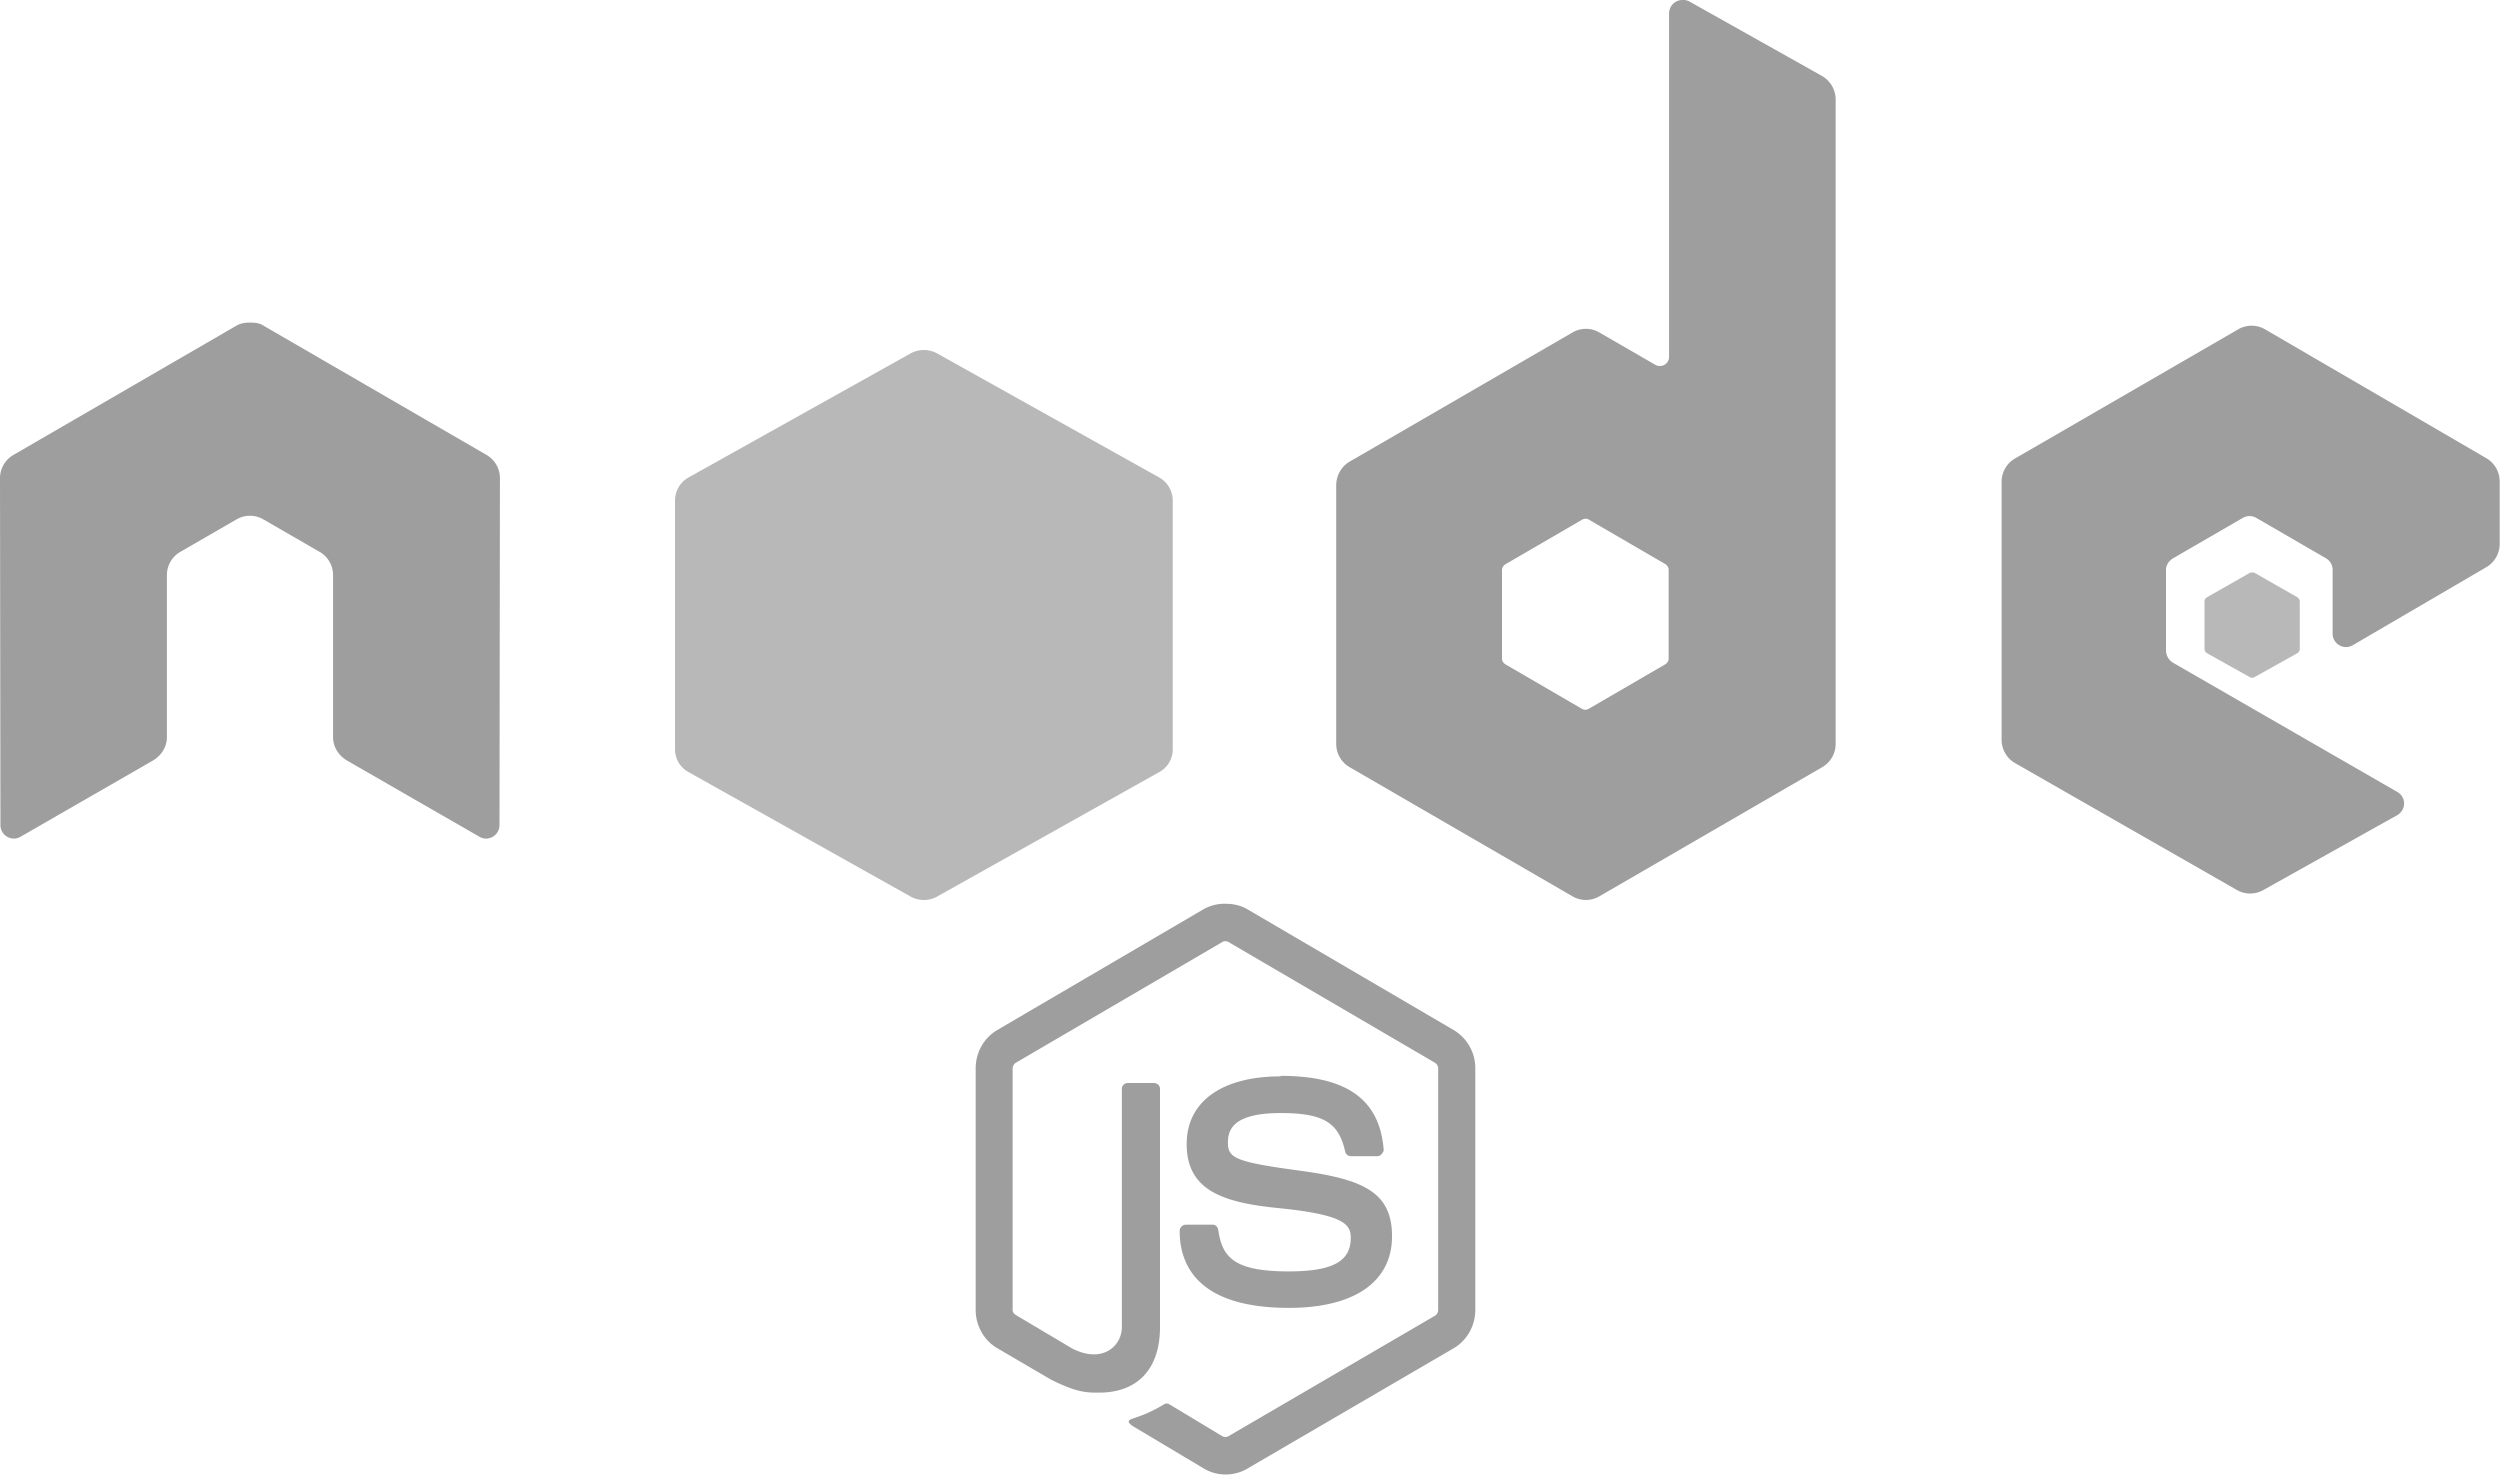 <svg xmlns="http://www.w3.org/2000/svg" width="100" height="59"><path d="M49.012 36.15a1.71 1.71 0 0 0-.86.213l-8.265 4.84c-.535.313-.86.903-.86 1.53v9.662c0 .627.325 1.217.86 1.53l2.16 1.264c1.05.524 1.435.516 1.913.516 1.553 0 2.44-.955 2.44-2.616V43.55c0-.135-.115-.23-.246-.23H45.12c-.133 0-.246.096-.246.23v9.538c0 .736-.756 1.476-1.983.854l-2.246-1.334c-.08-.044-.14-.12-.14-.213v-9.662c0-.092.06-.185.14-.23l8.248-4.822a.24.24 0 0 1 .246 0l8.248 4.822c.08.048.14.137.14.23v9.662a.27.27 0 0 1-.123.231l-8.266 4.822c-.07.043-.168.043-.246 0l-2.123-1.28c-.066-.036-.145-.036-.2 0a5.43 5.43 0 0 1-1.246.569c-.135.048-.34.122.07.356l2.773 1.655a1.69 1.69 0 0 0 .86.231c.302.002.6-.078.86-.23l8.266-4.822c.535-.315.86-.903.86-1.53v-9.662a1.77 1.77 0 0 0-.86-1.53l-8.266-4.84c-.26-.15-.556-.214-.86-.214zm2.21 6.905c-2.354 0-3.755 1.016-3.755 2.705 0 1.832 1.4 2.336 3.65 2.562 2.702.268 2.913.67 2.913 1.2 0 .936-.736 1.334-2.474 1.334-2.185 0-2.665-.553-2.825-1.655-.02-.118-.1-.214-.228-.214h-1.07c-.132 0-.246.115-.246.25 0 1.4.757 3.078 4.37 3.078 2.615 0 4.124-1.04 4.124-2.865 0-1.808-1.22-2.293-3.756-2.633-2.563-.344-2.808-.512-2.808-1.12 0-.503.207-1.175 2.106-1.175 1.696 0 2.323.37 2.58 1.53a.24.24 0 0 0 .228.196h1.07c.066 0 .13-.04.175-.1s.077-.1.07-.178c-.166-1.997-1.48-2.936-4.124-2.936zM67.298 0a.54.54 0 0 0-.268.072c-.165.097-.267.274-.268.467v13.728a.36.36 0 0 1-.18.323.37.37 0 0 1-.375 0l-2.234-1.292c-.332-.193-.74-.193-1.072 0l-8.917 5.168c-.333.193-.536.565-.536.95v10.337c0 .386.203.74.536.933l8.917 5.168c.332.193.74.193 1.072 0l8.917-5.168c.332-.192.537-.548.536-.933V3.984a1.09 1.09 0 0 0-.554-.95L67.566.054A.52.52 0 0 0 67.298 0zM9.936 12.903c-.17.007-.33.037-.482.125l-8.918 5.17c-.333.192-.537.548-.536.933l.018 13.872a.53.53 0 0 0 .268.466.52.52 0 0 0 .536 0l5.3-3.05c.335-.2.554-.548.554-.933v-6.478a1.07 1.07 0 0 1 .536-.933l2.25-1.3a1.05 1.05 0 0 1 .536-.144 1.05 1.05 0 0 1 .536.144l2.252 1.3a1.07 1.07 0 0 1 .536.933v6.478c0 .386.22.736.554.933l5.3 3.05a.52.52 0 0 0 .536 0 .54.54 0 0 0 .268-.467l.017-13.872a1.07 1.07 0 0 0-.536-.933l-8.917-5.168c-.15-.1-.3-.118-.482-.125h-.107zm80.13.125c-.186 0-.37.047-.536.144L80.6 18.34c-.332.192-.537.548-.536.933V29.6a1.08 1.08 0 0 0 .554.933l8.846 5.06a1.07 1.07 0 0 0 1.054.017l5.36-2.997c.17-.095.285-.272.286-.466a.53.53 0 0 0-.268-.467l-8.97-5.168a.58.58 0 0 1-.286-.485v-3.23c0-.193.12-.37.286-.467l2.788-1.615c.166-.096.37-.096.536 0l2.787 1.615c.166.096.27.274.268.466v2.548c-.001.193.102.37.268.466a.53.53 0 0 0 .536 0l5.343-3.122a1.08 1.08 0 0 0 .536-.933V19.26a1.08 1.08 0 0 0-.536-.933L90.6 13.172a1.06 1.06 0 0 0-.536-.143zm-26.662 7.717c.047 0 .1.01.143.036l3.056 1.777c.083.048.143.137.143.233v3.553c0 .097-.06.185-.143.233l-3.056 1.777a.27.27 0 0 1-.268 0l-3.056-1.777c-.083-.048-.143-.137-.143-.233V22.8c0-.096.06-.185.143-.233l3.056-1.776a.24.24 0 0 1 .125-.036z" fill="#9e9e9e"/><path fill="#b8b8b8" d="M36.955 14a1.09 1.09 0 0 0-.534.138l-8.886 4.964c-.332.186-.534.544-.534.917v9.962a1.03 1.03 0 0 0 .534.899l8.886 4.98a1.09 1.09 0 0 0 1.068 0l8.886-4.98a1.03 1.03 0 0 0 .534-.899V20.02c0-.373-.202-.73-.534-.917l-8.886-4.964a1.09 1.09 0 0 0-.534-.138zm53.14 8.9c-.035 0-.075 0-.107.017l-1.7.968c-.065.035-.106.1-.107.173v1.902c0 .072.043.137.107.173l1.7.95a.19.19 0 0 0 .196 0l1.7-.95c.065-.035.105-.1.107-.173v-1.903c-.002-.072-.042-.138-.107-.173l-1.7-.97c-.032-.018-.053-.017-.09-.017z"/></svg>